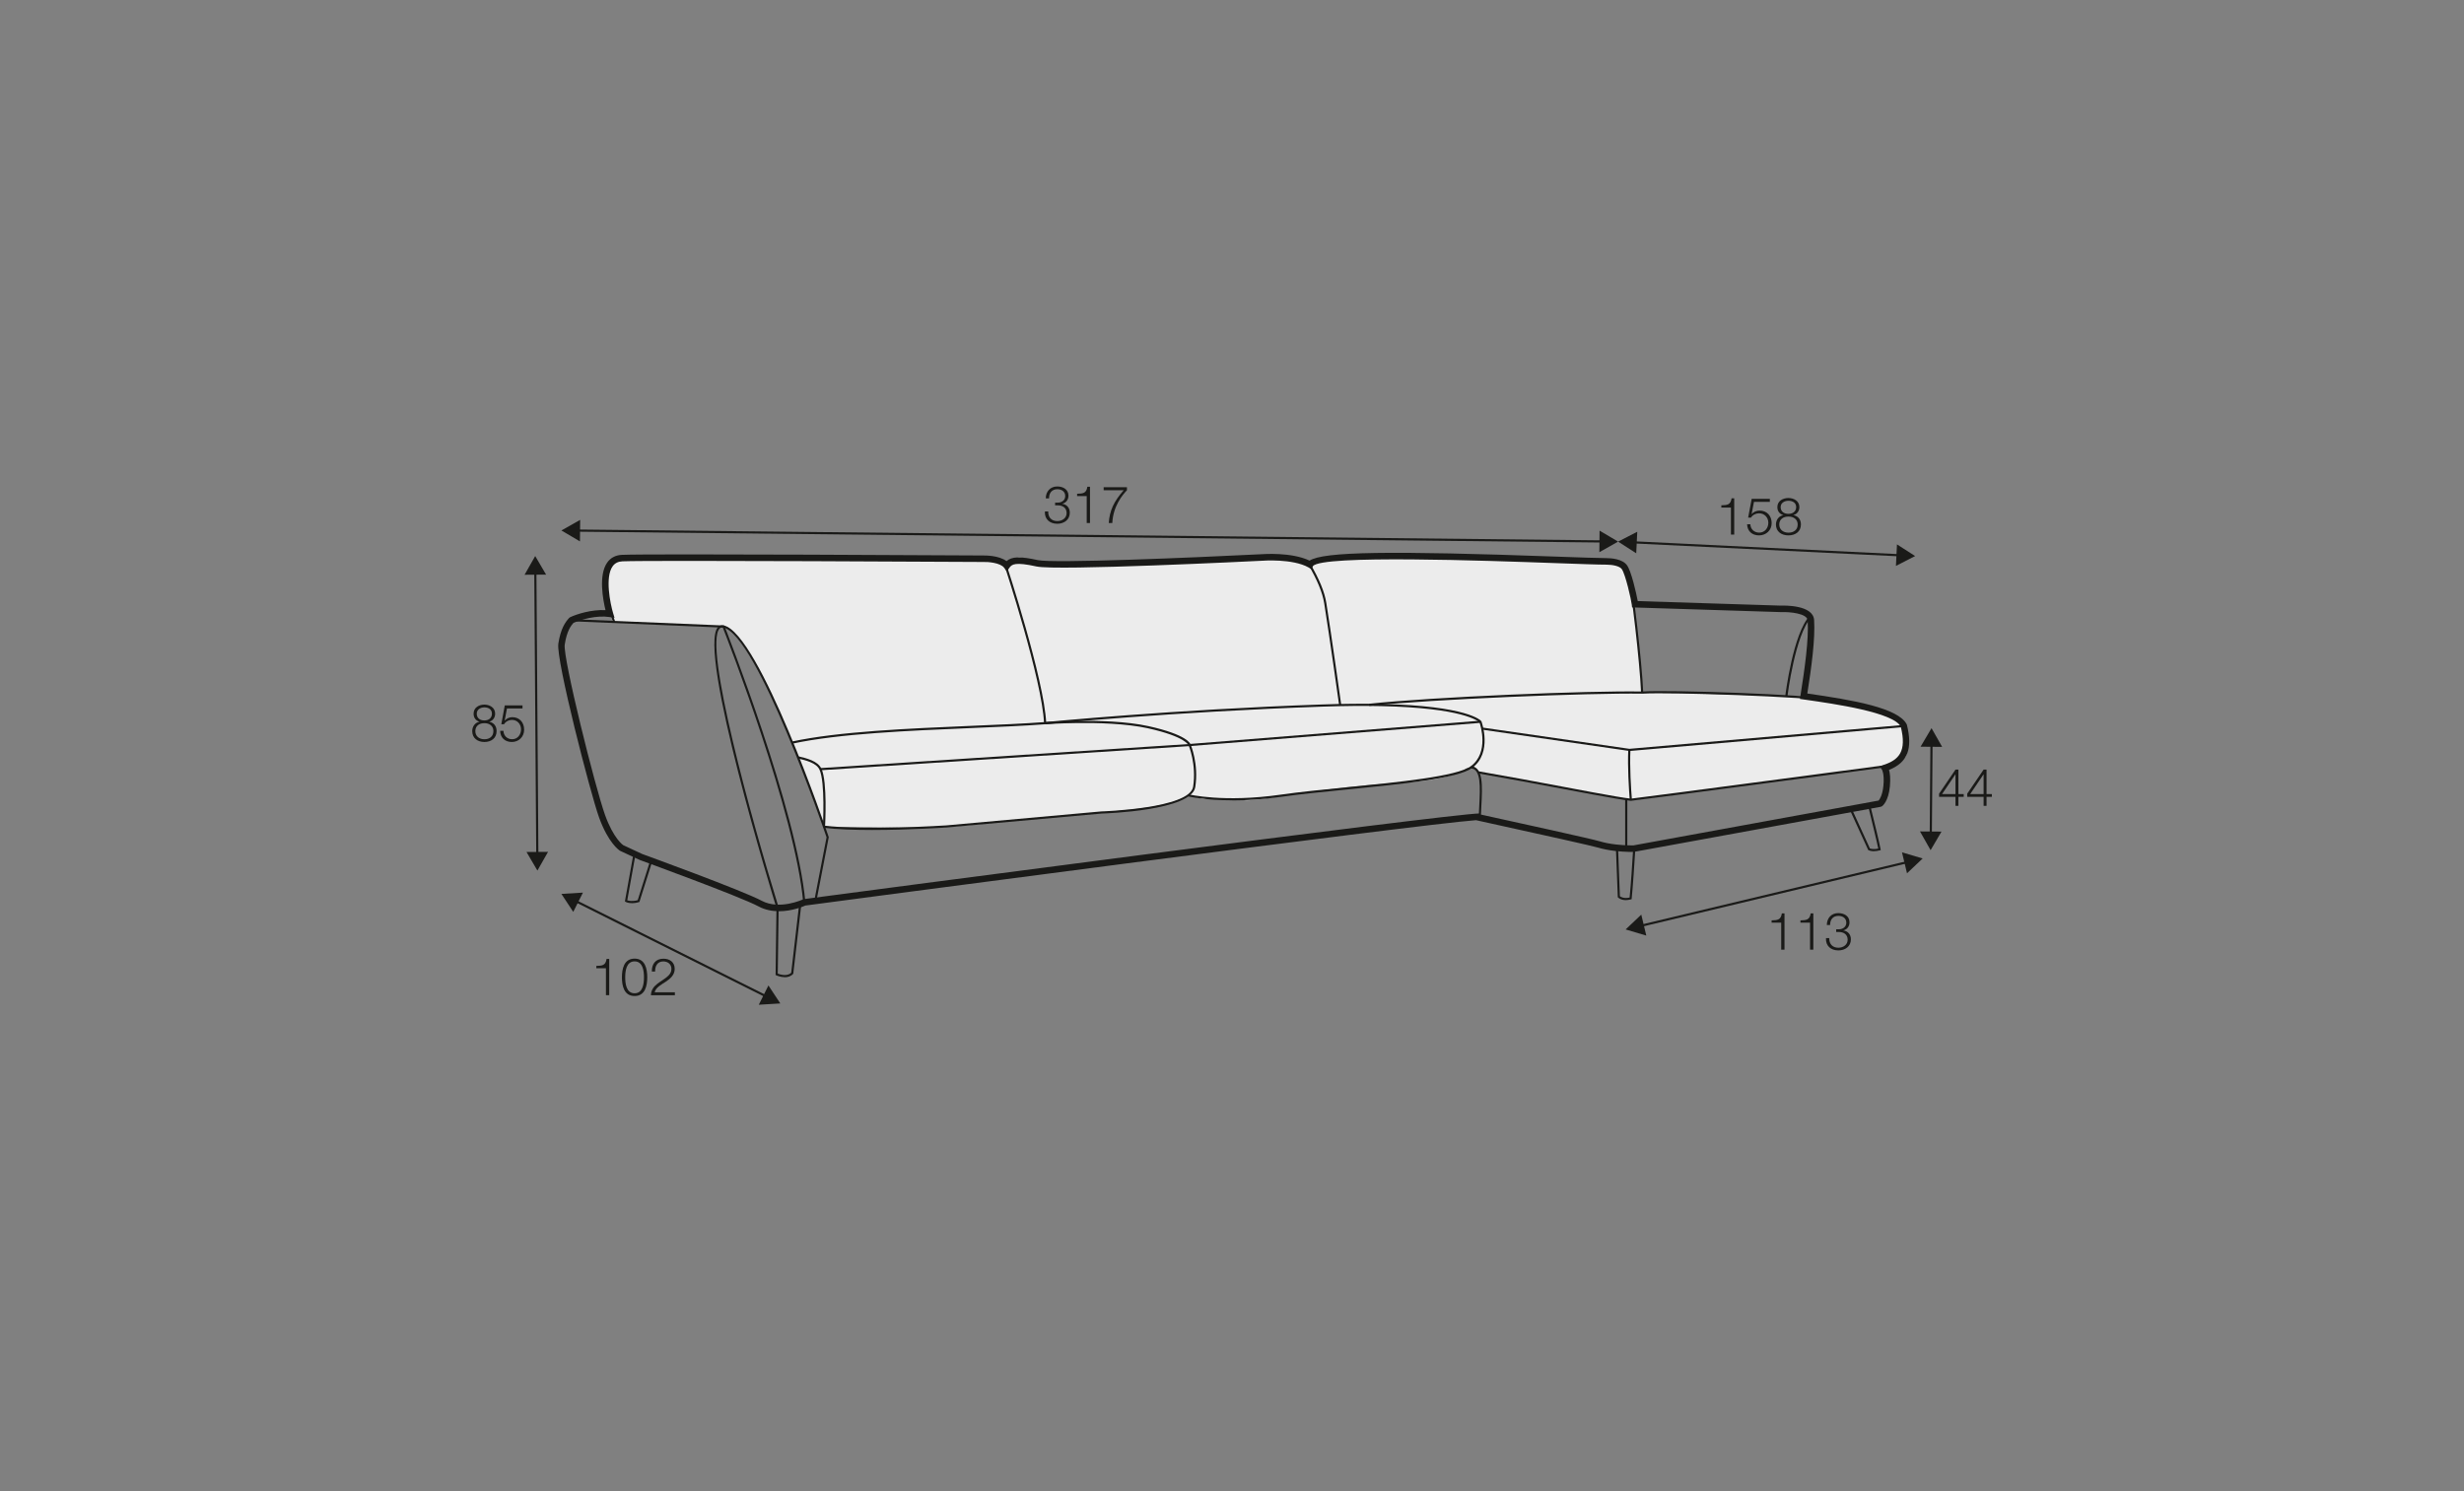 <?xml version="1.0" encoding="UTF-8"?>
<svg xmlns="http://www.w3.org/2000/svg" id="_org_200_280_Q_copy" viewBox="0 0 570 345">
  <rect x="0" y="0" width="570" height="345" fill="#808080" stroke="none"/>
  <defs>
    <style>.cls-1{fill:#1a1a18;}.cls-2{fill:#ececec;}</style>
  </defs>
  <path class="cls-2" d="M232.86,130.92s1.54-2.76,4.29-1.68c2.75,1.08,4.18,1.26,4.18,1.26l48.75-1.44s7.46-.16,9.35,.33,1.89,1.18,1.89,1.18c0,0,4.02-1.13,6.72-1.36s19.48-1.12,19.48-1.12l45.93,1.99s1.63-.03,2.75,2.79c1.12,2.82,2.02,9.66,2.02,9.66l1.44,14.14v3.49l36.37,.94s15.71,1.37,20.44,4.05c4.73,2.68,4.05,4.5,4.46,7.33,.4,2.83,.04,2.83-2.46,4.02s-4.33,1.05-4.33,1.05l-56.88,7.61-35.32-6.47s-.81-1.09-1.78-1.08-1.22,.35-1.22,.35c0,0-3.29,2.56-14.39,3.11s-24.38,2.52-24.38,2.52c0,0-10.71,1.83-12.13,1.57s-9.68-.27-9.68-.27l-3.49-.89s-2.5,1.65-7.79,2.56-19.79,2.09-19.79,2.09l-13.76,1.24s-12.84,1.64-19.75,1.59-23.18-.22-23.18-.22c0,0-8.99-24.1-10.48-27.04-1.49-2.94-6.05-12.3-7.88-14.67-1.83-2.37-3.33-4.82-4.86-4.6s-25.67-1.07-25.67-1.07c0,0-1.75-7.28-1.69-8.77,.06-1.49-.11-5.85,3.5-5.95s82.71,.1,82.71,.1l4.96,.55,1.66,1.11Z"></path>
  <path class="cls-1" d="M379.63,160.24c-.32-7.38-2.27-23.7-3.13-27.96l.49-.1c.85,4.28,2.82,20.64,3.14,28.04l-.5,.02Z"></path>
  <path class="cls-1" d="M433.54,196.95c-.79,0-1.26-.23-1.28-.24l-.08-.04-4.22-9.23,.46-.21,4.14,9.06c.22,.08,.92,.28,1.94,.04-.31-1.56-1.43-6.15-2.33-9.83l.49-.12c.96,3.89,2.15,8.79,2.38,10.08l.04,.22-.22,.06c-.5,.14-.94,.19-1.31,.19Z"></path>
  <path class="cls-1" d="M316.77,163.32l-.05-.5c14.63-1.56,50.69-3.06,63.17-2.83,6.81-.43,37.96,.69,44.13,1.79l-.09,.49c-5.96-1.06-37.41-2.19-44.04-1.78-12.48-.19-48.51,1.27-63.13,2.83Z"></path>
  <path class="cls-1" d="M377.29,185.28c-.97-.11-2-.26-3.51-.52-2.93-.49-7.11-1.28-11.96-2.19-6.1-1.15-13.02-2.45-19.92-3.64l.08-.49c6.9,1.19,13.82,2.49,19.92,3.64,4.84,.91,9.02,1.7,11.95,2.19,1.5,.25,2.52,.41,3.43,.51,5.28-.61,59.57-7.85,60.12-7.92l.07,.5c-.55,.07-54.84,7.31-60.19,7.92Zm-.34-11.54l-.02-.25-.04,.25-34.01-4.92,.07-.49,33.98,4.92,63.47-5.53,.04,.5-63.5,5.54Z"></path>
  <path class="cls-1" d="M376.12,208.26c-1.22,0-1.79-.59-1.82-.62l-.06-.07v-.09s-.43-11.3-.43-11.3l.5-.02,.42,11.19c.2,.16,.91,.61,2.25,.31,.28-2.66,.64-8.24,.83-11.37l.5,.03c-.2,3.2-.57,8.97-.85,11.56l-.02,.17-.17,.04c-.43,.11-.81,.16-1.15,.16Z"></path>
  <path class="cls-1" d="M377.02,185.18c-.21-2.7-.54-7.81-.35-11.71l.5,.03c-.19,3.87,.13,8.95,.35,11.64l-.5,.04Z"></path>
  <rect class="cls-1" x="375.95" y="184.89" width=".5" height="11.42"></rect>
  <path class="cls-1" d="M180.17,210.82c-1.52,0-3.14-.28-4.66-1.09-4.4-2.35-27.27-10.67-27.5-10.76l-4.56-2.12c-.19-.11-2.72-1.75-4.89-7.78-1.94-5.41-9.97-36.38-9.4-40.15,.52-3.44,1.61-4.99,2.5-5.95l.23-.17c1.47-.69,4.9-1.81,8.18-1.64-.58-2.38-1.66-8.11,.4-11.01,.79-1.12,1.94-1.71,3.42-1.78,6.55-.29,80.45,.13,83.59,.15,.39,0,3.59-.05,5.36,1.31,1.24-1.1,3.21-1.13,7.25-.24,3.57,.78,35.48-.55,51.85-1.37,.27-.02,6.87-.51,11,1.49,3.18-2.1,18.58-2.32,57.15-.93,5.34,.19,9.57,.34,11.56,.35,1.08,0,3.69,.18,4.74,1.67,1,1.42,2.12,6.36,2.47,8.27l33.17,1.05c.7-.03,7.41-.19,7.63,3.33,.28,4.33-.61,10.95-1.57,17,10.61,1.52,21.11,3.33,23.02,7.18,1.41,5.63,.17,8.78-4.12,10.5,.21,.72,.38,1.92,.2,3.82-.33,3.42-1.66,4.47-1.81,4.58l-.3,.13-57.14,10.44c-.08,0-1.95,.05-4.29-.22-1.5-.17-2.85-.44-4.03-.79-1.24-.37-11.51-2.68-28.17-6.33-13.73,1-150.49,19.13-155.15,19.75-.57,.26-3.14,1.32-6.11,1.32Zm-47.51-66.71c-.52,.57-1.54,1.84-2.02,5.04-.45,3.03,7.01,32.93,9.33,39.42,1.96,5.46,4.18,6.96,4.2,6.97l4.41,2.05c.88,.32,23.14,8.42,27.64,10.82,4.11,2.19,9.47-.29,9.53-.32l.22-.07c6.12-.81,149.86-19.84,156.38-19.82v.21c9.92,2.17,25.98,5.71,27.69,6.23,1.09,.33,2.36,.58,3.77,.74,2.23,.26,4.05,.21,4.07,.21l56.7-10.37c.24-.27,.89-1.21,1.11-3.42,.26-2.74-.31-3.68-.32-3.69l-.52-.81,.9-.33c3.5-1.18,5.39-3.07,3.96-8.84-1.67-3.32-15.35-5.28-21.92-6.22l-1.41-.2,.12-.75c.98-6.17,1.95-13.06,1.67-17.42-.11-1.63-4.18-2-6.13-1.92l-34.49-1.09-.07-.64c-.13-1.12-1.44-6.98-2.31-8.22-.49-.7-2.12-1.02-3.52-1.03-2.02,0-6.25-.16-11.61-.35-16.22-.58-54.2-1.95-56.31,.68l-.34,.73-.69-.42c-3.67-2.07-10.59-1.56-10.65-1.55-1.96,.1-47.61,2.36-52.27,1.33-4.88-1.07-5.7-.53-6.27,.29l-.6,.87-.62-.86c-.85-1.17-3.82-1.39-4.77-1.34-.79,0-77.03-.44-83.54-.15-1,.05-1.74,.42-2.26,1.15-1.8,2.53-.54,8.64,.1,10.79l.34,1.13-1.17-.18c-2.94-.45-6.51,.54-8.3,1.34Z"></path>
  <path class="cls-1" d="M201.83,192.03c-4.07,0-8.12-.13-11.25-.51l.06-.5c9.61,1.17,28.11-.05,28.3-.06l35.84-3.23c.22,0,20.44-.65,21.23-5.71,.8-5.19-1.01-9.5-1.03-9.54-.02-.06-.7-2.05-9.42-3.98-5.03-1.11-11.76-1.28-16.52-1.21-4.14,.05-7.21,.28-7.24,.28-5,.37-10.92,.62-17.19,.88-14.32,.6-30.54,1.28-41.32,3.61l-.11-.49c10.82-2.34,27.07-3.02,41.41-3.63,6.27-.26,12.19-.51,17.18-.88,.03,0,3.11-.23,7.27-.28,4.78-.06,11.56,.1,16.63,1.22,9.04,2,9.74,4.09,9.79,4.32h0s1.88,4.43,1.05,9.77c-.85,5.47-20.84,6.11-21.69,6.14l-35.83,3.22c-.13,0-8.65,.58-17.15,.58Z"></path>
  <path class="cls-1" d="M285.09,185.17c-6.53,0-10.22-.91-10.28-.92l.12-.48c.08,.02,8.08,1.99,21.45,.07,4.22-.61,9.54-1.13,15.16-1.69,11.94-1.18,25.48-2.53,28.68-4.86,4.32-3.16,2.24-9.56,2.03-10.16-.3-.3-3.88-3.36-22.78-3.76-4.1-.09-8.67-.05-13.59,.12-34.47,1.18-63.8,4.05-64.09,4.08l-.05-.5c.29-.03,29.63-2.9,64.12-4.08,4.93-.17,9.51-.21,13.62-.12,20.17,.43,23.07,3.83,23.19,3.98l.04,.07c.03,.07,2.64,7.26-2.19,10.78-3.31,2.42-16.33,3.71-28.92,4.96-5.62,.56-10.93,1.08-15.14,1.69-4.39,.63-8.21,.84-11.37,.84Z"></path>
  <path class="cls-1" d="M342.58,188.97l-.5-.02c.03-.8,.07-1.6,.11-2.39,.23-4.59,.43-8.55-1.89-8.8l.05-.5c2.79,.3,2.58,4.48,2.33,9.32-.04,.78-.08,1.58-.11,2.38Z"></path>
  <polygon class="cls-1" points="189.81 178.21 189.78 177.71 275.18 172.13 342.46 166.74 342.5 167.24 275.22 172.62 189.81 178.21"></polygon>
  <path class="cls-1" d="M309.78,163.15c-.02-.16-2.26-16.16-3.45-23.57-.4-2.48-1.61-5.42-3.69-8.96l.43-.25c2.12,3.6,3.35,6.59,3.75,9.13,1.19,7.42,3.43,23.42,3.45,23.58l-.5,.07Z"></path>
  <path class="cls-1" d="M340.88,177.91c-.13-.04-.26-.08-.38-.12l.17-.47c.11,.04,.22,.08,.34,.11l-.14,.48Z"></path>
  <path class="cls-1" d="M342.35,167.17c-.12-.03-.23-.07-.34-.1l.18-.47c.09,.03,.18,.06,.28,.09l-.12,.48Z"></path>
  <path class="cls-1" d="M185.81,208.79c-1.86-20.69-17.5-60.8-18.6-63.59l-35.02-1.46,.02-.5,35.34,1.48,.06,.15c.17,.42,16.77,42.48,18.7,63.88l-.5,.04Z"></path>
  <path class="cls-1" d="M179.64,210.13c-.75-2.44-18.39-59.82-13.55-65.03,.35-.38,.82-.52,1.36-.39,8.22,1.88,23.6,47,24.25,48.92l.02,.06-2.86,14.79-.49-.1,2.84-14.66c-.67-1.96-16.05-46.74-23.87-48.53-.36-.09-.65,0-.88,.24-3.71,4,7.32,43.97,13.67,64.54l-.48,.15Z"></path>
  <path class="cls-1" d="M241.52,167.32c-.44-10.05-9.13-36.42-9.21-36.68l.47-.16c.09,.27,8.79,26.7,9.24,36.82l-.5,.02Z"></path>
  <path class="cls-1" d="M190.86,191.28l-.5-.03c0-.1,.57-10.27-.79-13.19-.74-1.58-3.21-2.16-5.02-2.59l.11-.49c1.91,.45,4.51,1.06,5.36,2.86,1.42,3.03,.86,13,.84,13.43Z"></path>
  <path class="cls-1" d="M146.16,208.96c-.95,0-1.43-.3-1.46-.32l-.14-.09,1.98-11.02,.49,.09-1.92,10.67c.31,.12,1.1,.32,2.41-.02l2.9-9.19,.48,.15-2.98,9.45-.13,.04c-.64,.19-1.19,.25-1.63,.25Z"></path>
  <path class="cls-1" d="M181.55,226.09c-1.01,0-1.92-.41-1.98-.44l-.15-.07,.2-15.52h.5s-.2,15.2-.2,15.2c.5,.19,2.16,.73,3.11-.21l1.85-15.93,.5,.06-1.87,16.1-.05,.06c-.53,.58-1.24,.76-1.9,.76Z"></path>
  <path class="cls-1" d="M141.84,143.99c-.85-2.28-1.99-5.58-2.07-8.03l.5-.02c.08,2.38,1.2,5.63,2.04,7.87l-.47,.18Z"></path>
  <g>
    <path class="cls-1" d="M113.2,166.97v.02c1.05,.22,1.68,1.02,1.68,2.15,0,1.69-1.29,2.53-2.82,2.53s-2.82-.84-2.82-2.53c.02-1.09,.66-1.95,1.66-2.15v-.02c-.86-.26-1.34-.92-1.34-1.85,0-1.44,1.28-2.1,2.48-2.1s2.5,.66,2.5,2.1c0,.91-.5,1.6-1.34,1.85Zm.94,2.17c0-1.21-.98-1.85-2.09-1.82-1.12-.02-2.09,.59-2.09,1.82s.94,1.9,2.09,1.9,2.09-.61,2.09-1.9Zm-.34-4.02c0-.96-.76-1.46-1.75-1.46-.9,0-1.76,.5-1.76,1.46,0,1.13,.89,1.58,1.76,1.56,.9,.02,1.75-.48,1.75-1.56Z"></path>
    <path class="cls-1" d="M116.46,169.09c.04,1.16,.89,1.94,2.02,1.94,1.27,0,2.05-1.07,2.05-2.29s-.88-2.18-2.1-2.18c-.73,0-1.43,.36-1.83,1h-.63l.8-4.35h4.1v.7h-3.59l-.53,2.78,.02,.02c.41-.49,1.1-.78,1.73-.78,1.69,0,2.75,1.21,2.75,2.9s-1.28,2.84-2.85,2.84-2.66-.98-2.7-2.58h.74Z"></path>
  </g>
  <g>
    <rect class="cls-1" x="123.82" y="132.23" width=".5" height="65.61" transform="translate(-1.15 .87) rotate(-.4)"></rect>
    <polygon class="cls-1" points="121.35 132.98 123.81 128.65 126.33 132.95 121.35 132.98"></polygon>
    <polygon class="cls-1" points="121.8 197.12 124.32 201.42 126.78 197.09 121.8 197.12"></polygon>
  </g>
  <g>
    <polygon class="cls-1" points="177.19 230.78 132.96 208.65 133.19 208.2 177.41 230.33 177.19 230.78"></polygon>
    <polygon class="cls-1" points="132.61 210.98 129.87 206.82 134.85 206.52 132.61 210.98"></polygon>
    <polygon class="cls-1" points="175.53 232.46 180.51 232.16 177.76 228 175.53 232.46"></polygon>
  </g>
  <g>
    <path class="cls-1" d="M137.96,223.48c1.32-.05,2.13-.07,2.36-1.62h.61v8.39h-.76v-6.24h-2.22v-.54Z"></path>
    <path class="cls-1" d="M149.73,226.11c0,1.97-.48,4.33-2.93,4.33s-2.93-2.36-2.93-4.32,.48-4.33,2.93-4.33,2.93,2.36,2.93,4.32Zm-5.1,0c0,1.46,.25,3.7,2.17,3.7s2.17-2.23,2.17-3.7-.25-3.68-2.17-3.68-2.17,2.23-2.17,3.68Z"></path>
    <path class="cls-1" d="M156.11,230.26h-5.53c.06-2.49,2.61-3.11,4.04-4.53,.46-.47,.7-.91,.7-1.58,0-1.09-.86-1.71-1.88-1.71-1.38,0-1.92,1.1-1.89,2.34h-.76c-.04-1.73,.86-2.97,2.69-2.97,1.46,0,2.6,.8,2.6,2.36,0,1.4-1.02,2.28-2.11,2.99-.82,.55-2.31,1.3-2.52,2.42h4.67v.7Z"></path>
  </g>
  <g>
    <polygon class="cls-1" points="439.43 128.72 377.89 125.73 377.91 125.23 439.45 128.22 439.43 128.72"></polygon>
    <polygon class="cls-1" points="378.51 128.01 374.32 125.31 378.75 123.03 378.51 128.01"></polygon>
    <polygon class="cls-1" points="438.59 130.93 443.03 128.65 438.83 125.95 438.59 130.93"></polygon>
  </g>
  <g>
    <path class="cls-1" d="M398.21,116.91c1.32-.05,2.13-.07,2.36-1.62h.61v8.39h-.76v-6.24h-2.22v-.54Z"></path>
    <path class="cls-1" d="M404.91,121.29c.04,1.16,.91,1.94,2.06,1.94,1.29,0,2.1-1.07,2.1-2.29s-.9-2.18-2.15-2.18c-.74,0-1.46,.36-1.87,1h-.65l.82-4.35h4.2v.7h-3.67l-.54,2.78,.03,.02c.42-.49,1.13-.78,1.78-.78,1.73,0,2.82,1.21,2.82,2.9s-1.31,2.84-2.92,2.84-2.72-.98-2.76-2.58h.76Z"></path>
    <path class="cls-1" d="M414.9,119.17v.02c1.08,.22,1.71,1.02,1.71,2.15,0,1.69-1.32,2.53-2.89,2.53s-2.89-.84-2.89-2.53c.02-1.09,.67-1.95,1.7-2.15v-.02c-.88-.26-1.37-.92-1.37-1.85,0-1.44,1.31-2.1,2.54-2.1s2.55,.66,2.55,2.1c0,.91-.52,1.6-1.37,1.85Zm.96,2.17c0-1.21-1.01-1.85-2.13-1.82-1.15-.02-2.13,.59-2.13,1.82s.96,1.9,2.13,1.9,2.13-.61,2.13-1.9Zm-.35-4.02c0-.96-.78-1.46-1.79-1.46-.92,0-1.8,.5-1.8,1.46,0,1.13,.91,1.58,1.8,1.56,.92,.02,1.79-.48,1.79-1.56Z"></path>
  </g>
  <g>
    <polygon class="cls-1" points="370.73 125.52 133.45 123.01 133.46 122.51 370.73 125.02 370.73 125.52"></polygon>
    <polygon class="cls-1" points="134.16 125.26 129.87 122.73 134.21 120.28 134.16 125.26"></polygon>
    <polygon class="cls-1" points="369.98 127.76 374.32 125.31 370.03 122.77 369.98 127.76"></polygon>
  </g>
  <g>
    <path class="cls-1" d="M242.49,118.34c-.05,1.33,.74,2.22,2.1,2.22,1.1,0,2.15-.66,2.15-1.86s-.9-1.78-2.02-1.78h-.64v-.63h.64c.78,.01,1.7-.47,1.7-1.52s-.83-1.58-1.83-1.58c-1.26,0-1.93,.88-1.91,2.12h-.76c.01-1.58,1.02-2.76,2.65-2.76,1.32,0,2.6,.65,2.6,2.13,0,.91-.52,1.64-1.42,1.86v.02c1.09,.18,1.73,.97,1.73,2.07,0,1.64-1.34,2.55-2.89,2.55-1.74,0-2.99-1.05-2.87-2.85h.76Z"></path>
    <path class="cls-1" d="M249.18,114.24c1.32-.05,2.13-.07,2.36-1.62h.61v8.39h-.76v-6.24h-2.22v-.54Z"></path>
    <path class="cls-1" d="M255.3,112.72h5.4v.7c-1.04,1.09-3.2,3.68-3.39,7.59h-.82c.2-2.84,1.13-4.94,3.46-7.59h-4.64v-.7Z"></path>
  </g>
  <g>
    <polygon class="cls-1" points="379.61 214.45 379.49 213.96 441.22 199.21 441.33 199.7 379.61 214.45"></polygon>
    <polygon class="cls-1" points="380.84 216.46 376.06 215.04 379.68 211.61 380.84 216.46"></polygon>
    <polygon class="cls-1" points="441.15 202.05 444.77 198.62 439.99 197.2 441.15 202.05"></polygon>
  </g>
  <g>
    <path class="cls-1" d="M409.84,212.94c1.32-.05,2.13-.07,2.36-1.62h.61v8.39h-.76v-6.24h-2.22v-.54Z"></path>
    <path class="cls-1" d="M416.51,212.94c1.32-.05,2.13-.07,2.36-1.62h.61v8.39h-.76v-6.24h-2.22v-.54Z"></path>
    <path class="cls-1" d="M423.17,217.05c-.05,1.33,.74,2.22,2.1,2.22,1.1,0,2.15-.66,2.15-1.86s-.9-1.78-2.01-1.78h-.64v-.63h.64c.78,.01,1.7-.47,1.7-1.52s-.83-1.58-1.84-1.58c-1.26,0-1.93,.88-1.91,2.12h-.76c.01-1.58,1.02-2.76,2.65-2.76,1.32,0,2.6,.65,2.6,2.13,0,.91-.52,1.64-1.41,1.86v.02c1.09,.18,1.73,.97,1.73,2.07,0,1.64-1.34,2.55-2.89,2.55-1.74,0-2.99-1.05-2.87-2.85h.76Z"></path>
  </g>
  <path class="cls-1" d="M413.49,161.11l-.5-.06c.07-.59,1.83-14.53,5.64-18.54l.36,.34c-3.7,3.89-5.49,18.11-5.5,18.25Z"></path>
  <g>
    <path class="cls-1" d="M448.57,183.63l3.8-5.58h.67v5.67h1.23v.64h-1.23v2.09h-.68v-2.09h-3.79v-.73Zm3.79,.1v-4.57h-.02l-3.09,4.57h3.12Z"></path>
    <path class="cls-1" d="M455.08,183.63l3.8-5.58h.67v5.67h1.23v.64h-1.23v2.09h-.68v-2.09h-3.79v-.73Zm3.79,.1v-4.57h-.02l-3.09,4.57h3.12Z"></path>
  </g>
  <g>
    <rect class="cls-1" x="436.18" y="182.33" width="21.06" height=".5" transform="translate(260.65 627.85) rotate(-89.55)"></rect>
    <polygon class="cls-1" points="444.29 172.76 446.82 168.47 449.28 172.8 444.29 172.76"></polygon>
    <polygon class="cls-1" points="444.15 192.36 446.61 196.7 449.13 192.4 444.15 192.36"></polygon>
  </g>
</svg>
